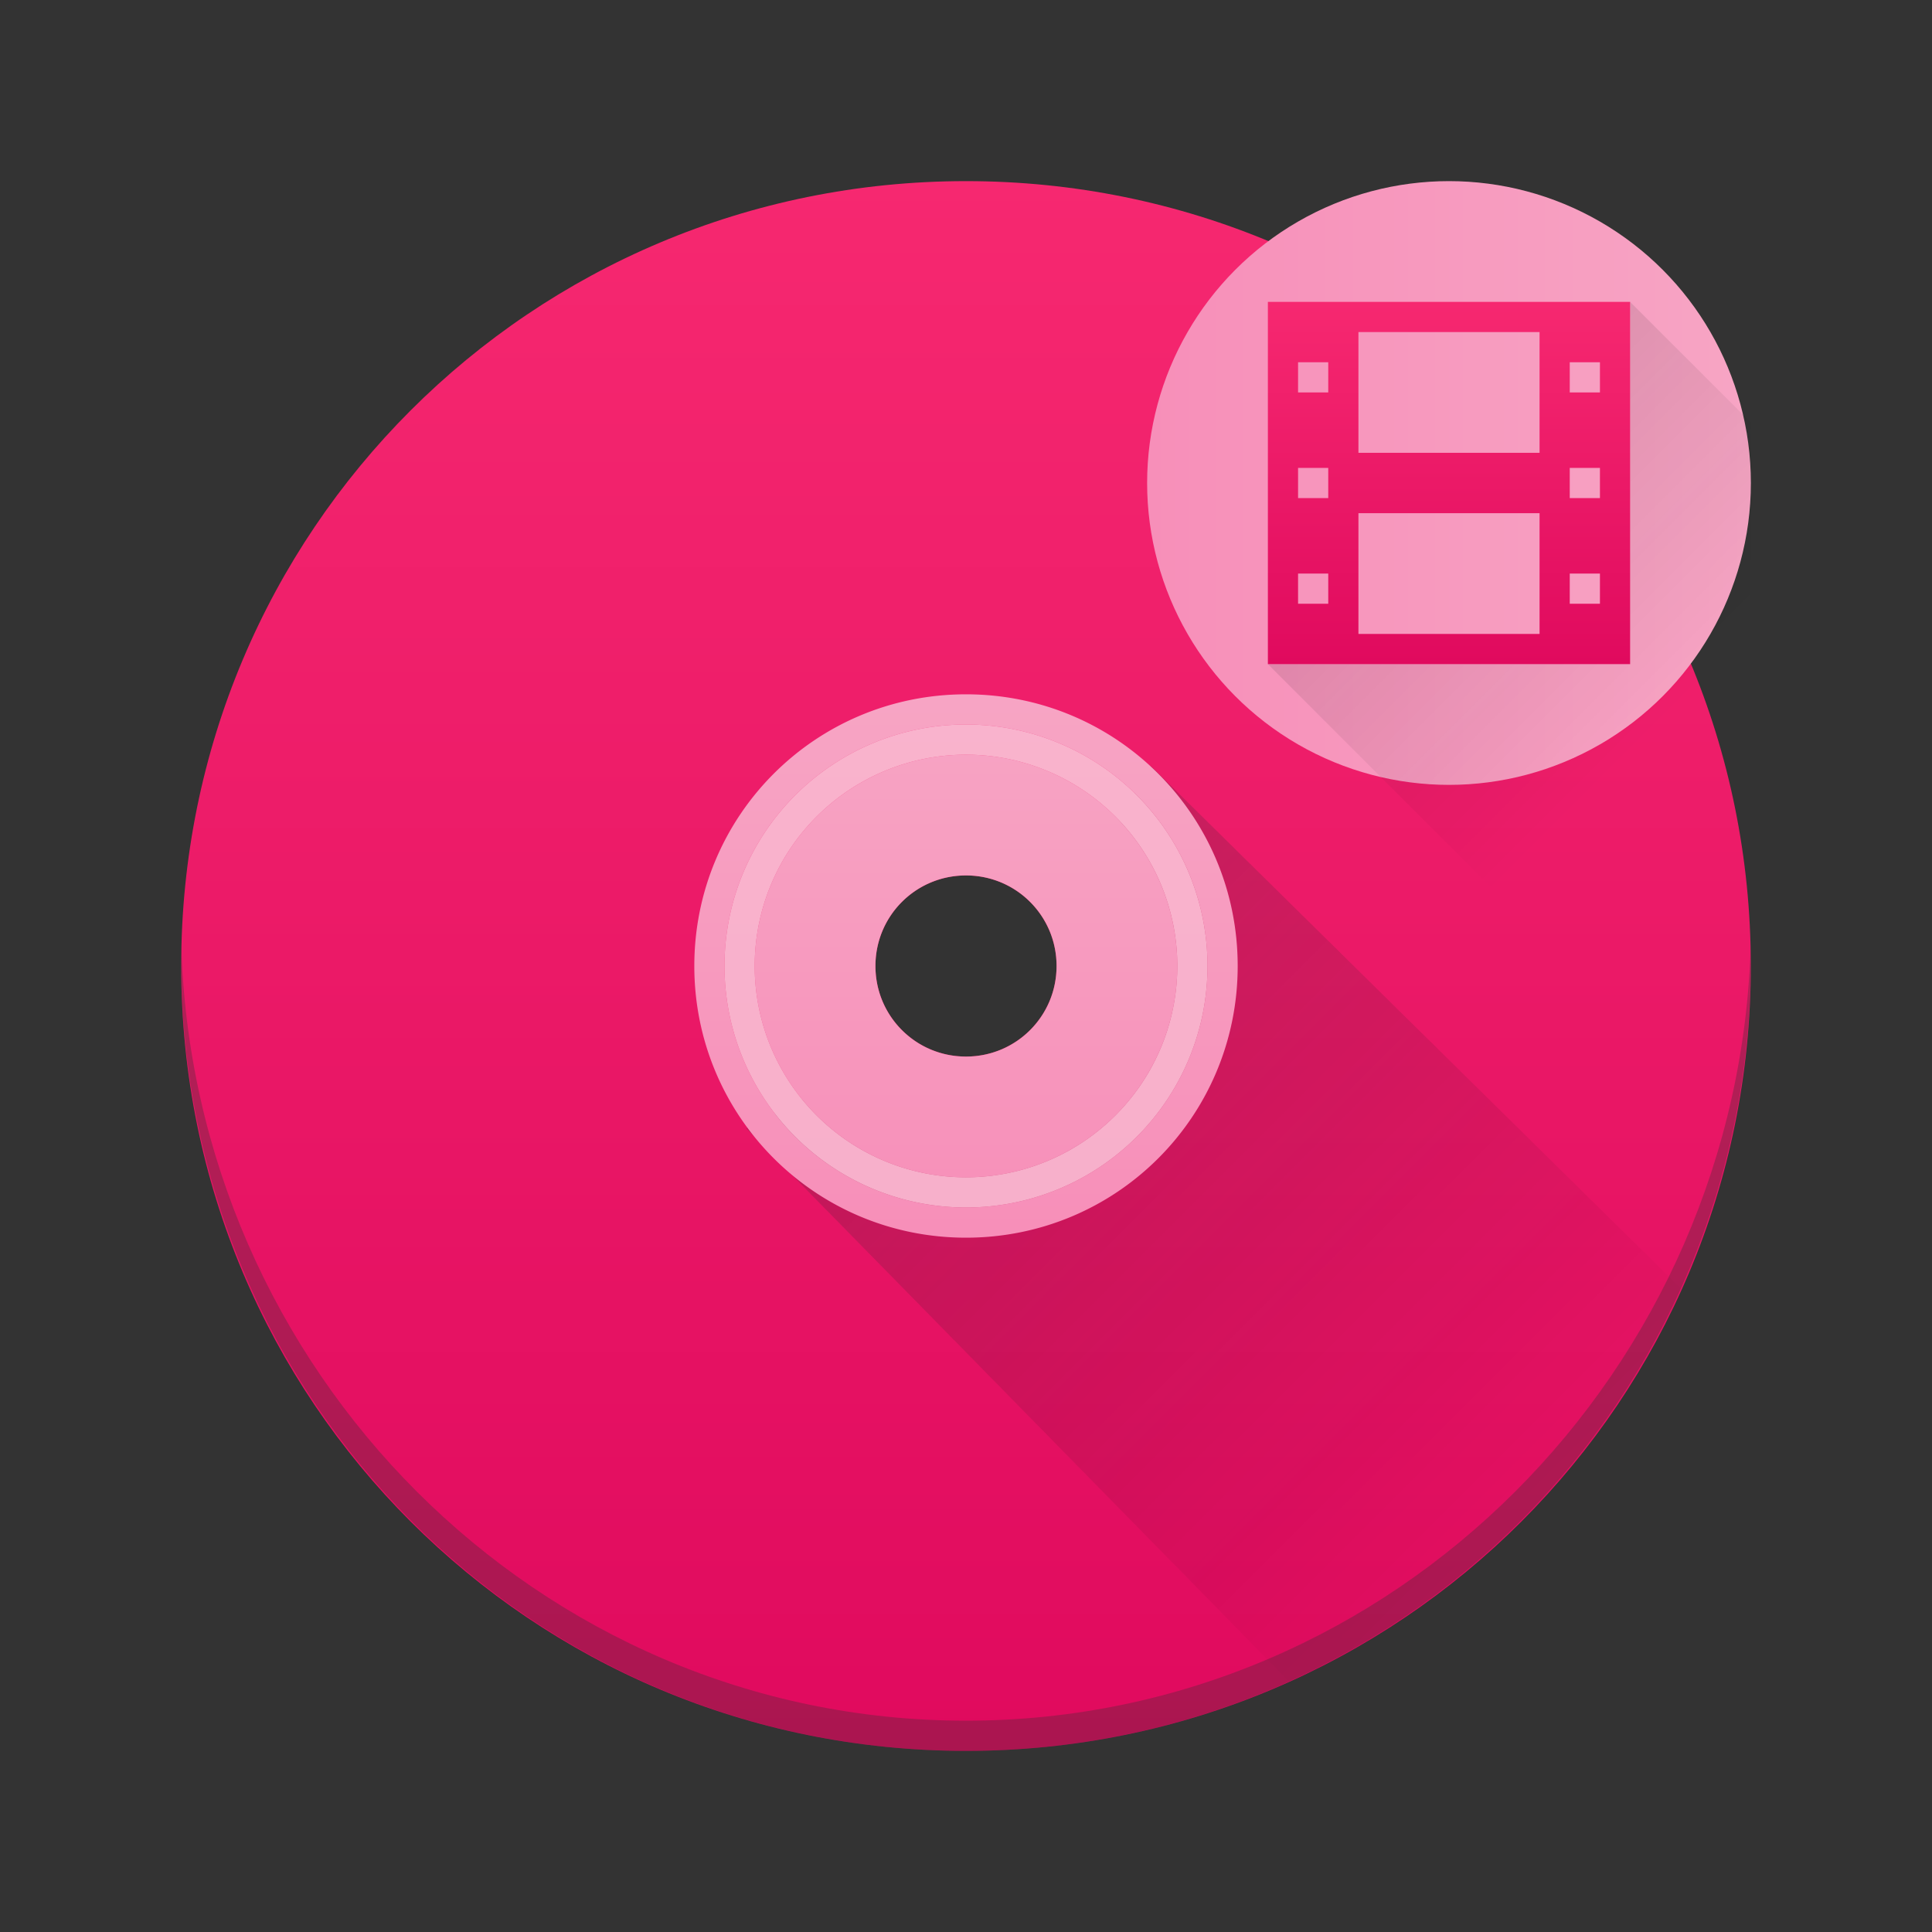 <?xml version="1.0" encoding="UTF-8" standalone="no"?>
<!-- Created with Inkscape (http://www.inkscape.org/) -->

<svg
   xmlns:dc="http://purl.org/dc/elements/1.1/"
   xmlns:cc="http://creativecommons.org/ns#"
   xmlns:rdf="http://www.w3.org/1999/02/22-rdf-syntax-ns#"
   xmlns:svg="http://www.w3.org/2000/svg"
   xmlns="http://www.w3.org/2000/svg"
   xmlns:xlink="http://www.w3.org/1999/xlink"
   xmlns:sodipodi="http://sodipodi.sourceforge.net/DTD/sodipodi-0.dtd"
   xmlns:inkscape="http://www.inkscape.org/namespaces/inkscape"
   width="64"
   version="1.1"
   height="64"
   id="svg2"
   inkscape:version="0.91 r13725"
   sodipodi:docname="media-optical-video.svg">
  <rect width="100%" height="100%" fill="#333333" stroke="none"/>
  <sodipodi:namedview
     pagecolor="#ffffff"
     bordercolor="#666666"
     borderopacity="1"
     objecttolerance="10"
     gridtolerance="10"
     guidetolerance="10"
     inkscape:pageopacity="0"
     inkscape:pageshadow="2"
     inkscape:window-width="778"
     inkscape:window-height="480"
     id="namedview30"
     showgrid="false"
     inkscape:zoom="3.6875"
     inkscape:cx="32"
     inkscape:cy="32"
     inkscape:window-x="75"
     inkscape:window-y="34"
     inkscape:window-maximized="0"
     inkscape:current-layer="layer1" />
  <defs
     id="defs5455">
    <linearGradient
       inkscape:collect="always"
       id="linearGradient4372"
       xlink:href="#linearGradient4227"
       y1="523.798"
       y2="537.798"
       x1="408.572"
       gradientUnits="userSpaceOnUse"
       x2="422.571"
       gradientTransform="matrix(1.3 0 0 1.3 -499.097 -648.937)" />
    <linearGradient
       inkscape:collect="always"
       id="linearGradient4227">
      <stop
         style="stop-color:#292c2f"
         id="stop4229" />
      <stop
         offset="1"
         style="stop-opacity:0"
         id="stop4231" />
    </linearGradient>
    <linearGradient
       inkscape:collect="always"
       id="linearGradient3834"
       xlink:href="#linearGradient4300"
       y1="540.798"
       y2="506.798"
       x2="0"
       gradientUnits="userSpaceOnUse"
       gradientTransform="matrix(1.529 0 0 1.529 -592.821 -769.103)" />
    <linearGradient
       inkscape:collect="always"
       id="linearGradient3862"
       xlink:href="#linearGradient4351"
       y1="540.798"
       y2="506.798"
       x2="0"
       gradientUnits="userSpaceOnUse"
       gradientTransform="matrix(0.529 0 0 0.529 -184.303 -245.305)" />
    <linearGradient
       inkscape:collect="always"
       xlink:href="#linearGradient4351"
       id="linearGradient4215-6"
       x1="29.735"
       x2="47.735"
       gradientUnits="userSpaceOnUse"
       gradientTransform="matrix(1.111 0 0 1.111 381.533 -618.946)" />
    <linearGradient
       inkscape:collect="always"
       id="linearGradient4300">
      <stop
         style="stop-color:#e00a5e"
         id="stop4302" />
      <stop
         offset="1"
         style="stop-color:#f62870"
         id="stop4304" />
    </linearGradient>
    <linearGradient
       inkscape:collect="always"
       id="linearGradient4351">
      <stop
         style="stop-color:#f78fb9"
         id="stop4353" />
      <stop
         offset="1"
         style="stop-color:#f7a5c4"
         id="stop4355" />
    </linearGradient>
    <linearGradient
       inkscape:collect="always"
       id="linearGradient4372-2"
       xlink:href="#linearGradient4227"
       y1="522.916"
       y2="533.685"
       x1="407.557"
       gradientUnits="userSpaceOnUse"
       x2="418.327"
       gradientTransform="matrix(1.3 0 0 1.3 -112.208 -177.993)" />
    <linearGradient
       inkscape:collect="always"
       xlink:href="#linearGradient4300"
       id="linearGradient4371"
       y1="1050.362"
       y2="1038.362"
       x2="0"
       gradientUnits="userSpaceOnUse" />
  </defs>
  <g
     inkscape:label="Capa 1"
     inkscape:groupmode="layer"
     id="layer1"
     transform="matrix(1 0 0 1 -376.571 -491.798)">
    <path
       style="fill:url(#linearGradient3834)"
       id="rect4146"
       d="M 32 6 C 17.597 6 6.002 17.596 6.002 32 C 6.002 46.404 17.597 58 32 58 C 46.403 58 57.998 46.404 57.998 32 C 57.998 17.596 46.403 6 32 6 z M 32 29 C 33.662 29 35 30.338 35 32 C 35 33.662 33.662 35 32 35 C 30.338 35 29 33.662 29 32 C 29 30.338 30.338 29 32 29 z "
       transform="matrix(1 0 0 1 376.571 491.798)" />
    <path
       style="fill:url(#linearGradient4372);opacity:0.2;fill-rule:evenodd"
       id="path4364"
       d="M 38.125 25.375 L 37.57 26.258 A 8 8 0 0 1 40 32 A 8 8 0 0 1 32 40 A 8 8 0 0 1 25.67 36.877 L 24.719 37.375 L 42.684 55.684 C 48.454 53.086 53.084 48.454 55.682 42.684 L 38.125 25.375 z M 37.025 27.127 L 34.736 30.777 C 34.903 31.151 35 31.563 35 32 C 35 33.662 33.662 35 32 35 C 31.358 35 30.768 34.796 30.281 34.455 L 26.564 36.406 A 7 7 0 0 0 32 39 A 7 7 0 0 0 39 32 A 7 7 0 0 0 37.025 27.127 z "
       transform="matrix(1 0 0 1 376.571 491.798)" />
    <path
       style="fill:url(#linearGradient3862)"
       id="rect4270"
       d="M 32 23 C 27.014 23 23 27.014 23 32 C 23 36.986 27.014 41 32 41 C 36.986 41 41 36.986 41 32 C 41 27.014 36.986 23 32 23 z M 32 24 A 8 8 0 0 1 40 32 A 8 8 0 0 1 32 40 A 8 8 0 0 1 24 32 A 8 8 0 0 1 32 24 z M 32 25 A 7 7 0 0 0 25 32 A 7 7 0 0 0 32 39 A 7 7 0 0 0 39 32 A 7 7 0 0 0 32 25 z M 32 29 C 33.662 29 35 30.338 35 32 C 35 33.662 33.662 35 32 35 C 30.338 35 29 33.662 29 32 C 29 30.338 30.338 29 32 29 z "
       transform="matrix(1 0 0 1 376.571 491.798)" />
    <path
       inkscape:connector-curvature="0"
       style="fill:#2e3132;fill-opacity:0.294"
       id="rect4284"
       d="m 6.002,31.191 c -0.005,0.218 0,0.435 0,0.654 C 6.002,46.335 17.597,58 32,58 46.403,58 57.998,46.335 57.998,31.846 c 0,-0.219 0.005,-0.437 0,-0.654 C 57.654,45.375 46.185,57 32,57 17.815,57 6.346,45.375 6.002,31.191 Z"
       transform="matrix(1 0 0 1 376.571 491.798)" />
    <path
       style="fill:#ffffff;fill-opacity:0.663;stroke-linecap:round"
       id="path4558"
       d="M 32 24 A 8 8 0 0 0 24 32 A 8 8 0 0 0 32 40 A 8 8 0 0 0 40 32 A 8 8 0 0 0 32 24 z M 32 25 A 7 7 0 0 1 39 32 A 7 7 0 0 1 32 39 A 7 7 0 0 1 25 32 A 7 7 0 0 1 32 25 z "
       transform="matrix(1 0 0 1 376.571 491.798)" />
    <circle
       cx="424.571"
       cy="507.798"
       style="fill:url(#linearGradient4215-6);stroke-linecap:round"
       id="path4207-6"
       r="10" />
    <path
       inkscape:connector-curvature="0"
       style="fill:url(#linearGradient4372-2);opacity:0.2;fill-rule:evenodd"
       id="path4364-0"
       d="m 430.571,513.798 -5,0 -7,0 16,16 0,-24 -4,-4 z" />
    <path
       inkscape:label="Capa 1"
       inkscape:connector-curvature="0"
       style="fill:url(#linearGradient4371)"
       id="rect4074"
       d="m 2,1038.362 0,12 12,0 0,-12 -12,0 z m 3,1 6,0 0,4 -6,0 0,-4 z m -2,1 1,0 0,1 -1,0 0,-1 z m 9,0 1,0 0,1 -1,0 0,-1 z m -9,3.5 1,0 0,1 -1,0 0,-1 z m 9,0 1,0 0,1 -1,0 0,-1 z m -7,1.5 6,0 0,4 -6,0 0,-4 z m -2,2 1,0 0,1 -1,0 0,-1 z m 9,0 1,0 0,1 -1,0 0,-1 z"
       transform="matrix(1 0 0 1 416.571 -536.564)" />
  </g>
</svg>
